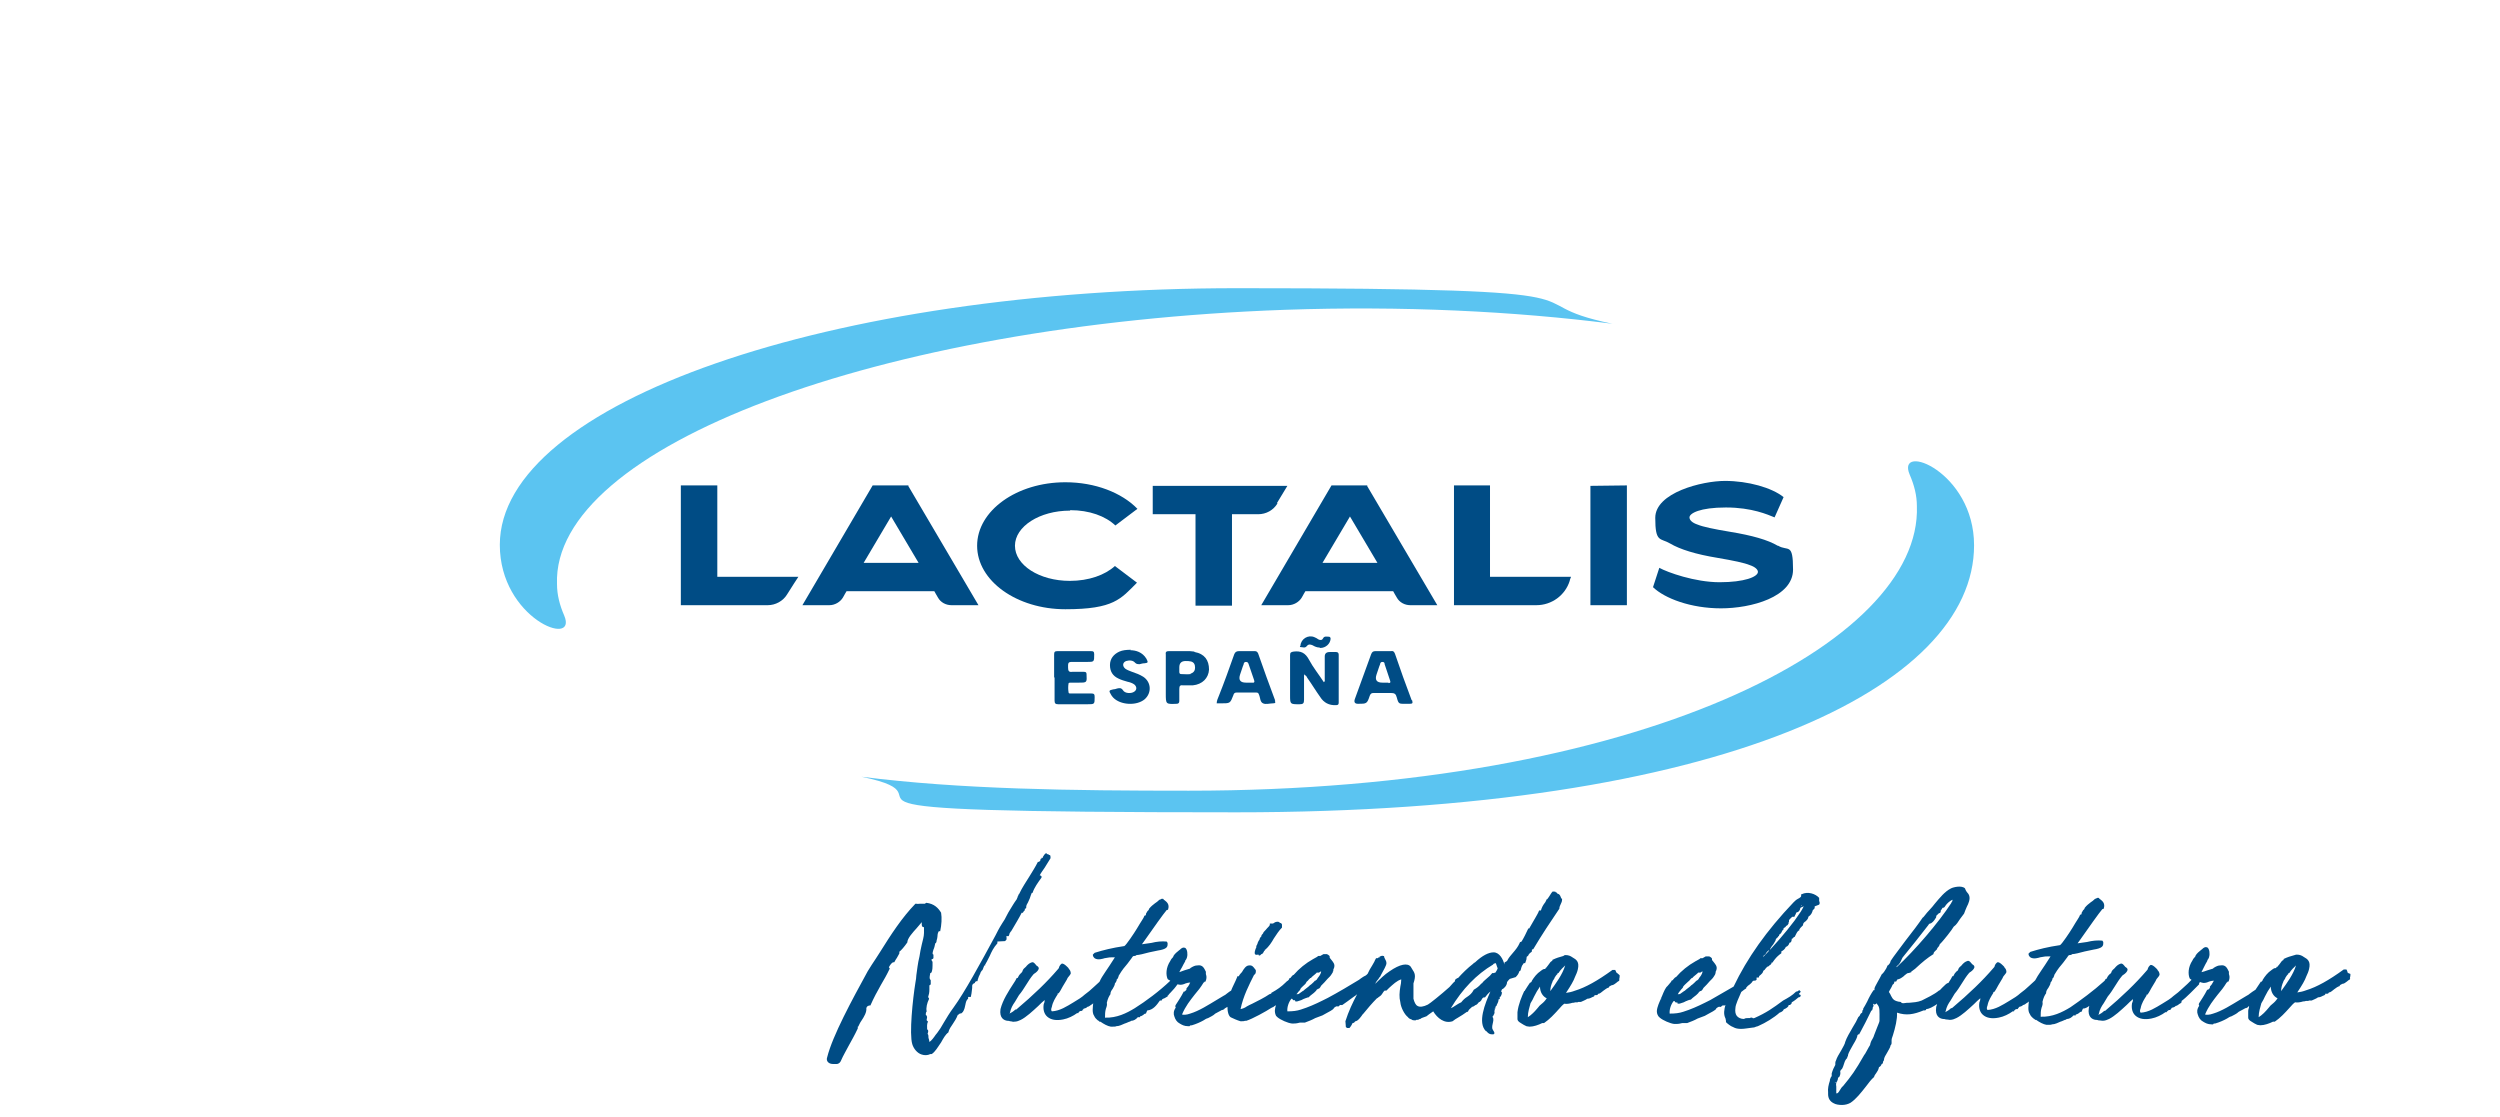 <svg xmlns="http://www.w3.org/2000/svg" id="Layer_1" viewBox="0 0 555.2 248"><defs><style>      .st0 {        fill: #5bc4f1;      }      .st1 {        fill: #004c85;      }    </style></defs><path class="st1" d="M159.3,107.8h-8.1v26.6h19.3c1.7,0,3.4-.9,4.3-2.4.6-1,2.5-3.9,2.5-3.9h-18v-20.3Z"></path><path class="st1" d="M201.8,107.8h-8l-15.6,26.6h6c1.2,0,2.4-.7,3-1.7.2-.4.8-1.4.8-1.4h19.5s.6,1.1.8,1.4c.6,1.1,1.8,1.7,3,1.7h6s-15.6-26.5-15.6-26.5h0ZM203.9,125h-12.1l6.1-10.3,6.1,10.3Z"></path><path class="st1" d="M237.7,113.3c4.2,0,7.8,1.3,10,3.4l4.9-3.7c-3.5-3.6-9.4-5.9-16-5.9-10.8,0-19.6,6.3-19.6,14.1s8.8,14.1,19.6,14.1,12.3-2.3,15.9-5.9l-4.9-3.7c-2.2,2-5.8,3.3-10,3.3-6.8,0-12.2-3.5-12.2-7.8s5.5-7.8,12.2-7.8"></path><path class="st1" d="M283.6,111.7c.6-1,2.3-3.8,2.3-3.8h-29.9v6.3h9.5v20.3h8.1v-20.3h5.8c1.8,0,3.4-.9,4.3-2.4"></path><path class="st1" d="M303.7,107.8h-8l-15.6,26.6h6c1.2,0,2.4-.7,3-1.7.2-.4.8-1.4.8-1.4h19.5s.6,1.1.8,1.4c.6,1.1,1.8,1.7,3,1.7h6s-15.6-26.5-15.6-26.5h0ZM305.8,125h-12.1l6.1-10.3,6.1,10.3Z"></path><path class="st1" d="M331,107.8h-8.1v26.6h18.3c3.4,0,6.4-2.2,7.4-5.4,0-.2.3-.9.3-.9h-18v-20.3Z"></path><polygon class="st1" points="353.2 134.4 361.3 134.4 361.3 107.8 353.2 107.9 353.2 134.4"></polygon><path class="st1" d="M394.8,121.2c-2.2-1.3-5.7-2.3-10.6-3.1-3.6-.6-6-1.1-7.2-1.6-1.2-.4-1.8-1-1.8-1.6,0-.9,2.3-2.2,8.1-2.2s9.3,1.6,10.8,2.2l2-4.5c-2.6-2.1-7.9-3.6-13-3.6s-15.5,2.6-15.5,8.2,1.1,4.4,3.3,5.7c2.2,1.3,5.7,2.4,10.6,3.2,3.5.6,5.9,1.1,7.1,1.6,1.2.4,1.8,1,1.8,1.5,0,1.1-3,2.3-8.5,2.3s-11.6-2.2-13.4-3.2l-1.4,4.3c2.6,2.5,8.4,4.7,15.1,4.7s16-2.5,16-8.6-1.1-4-3.3-5.3"></path><path class="st0" d="M191.3,172.5c22,2.8,46.7,3.1,72.7,3.1,100.4,0,162.8-32.9,161.7-63.2,0-2.4-.6-4.7-1.6-7-3.1-7.3,14.3-.7,14.3,15.7,0,31.5-55.9,59.3-163.8,59.3s-58.9-2.9-83.3-7.9"></path><path class="st0" d="M358.1,71.9c-22-2.8-46.7-4-72.7-3.1-90.4,3.2-162.8,30.5-161.7,60.9,0,2.4.6,4.7,1.6,7,3.1,7.3-14.3.7-14.3-15.7,0-31.5,73.3-57,163.8-57s58.9,2.9,83.3,7.9"></path><g><path class="st1" d="M223.2,209s0,0,0,0c0,0,.2-.2.3-.3h0c.1-.4,0-.6,0-.8h0c0,0,0,0,0-.1,0,0,0,.1.1.1h.4c.1-.3.2-.4.2-.6,0,0,.1-.2.2-.3,0,0,0,0,0-.1,0,0,0,0-.2,0,0,0,0,0,0,0,0,0,0,0,0,0h.3c0,0,.3-.5.3-.5.7-1.2,1.5-2.5,2.1-3.7,0,0,0,0,0,0,.2.1.3,0,.5-.4h.1c0,0,.1-.3.1-.3,0,0,0-.1,0-.2,0,0,0,0,0,0h0c0,0,0,0,0,0,.2,0,.3-.1.3-.2v-.2c0-.3.2-.7.4-1,.1-.3.3-.6.4-.9,0-.1.1-.2.1-.3h0c.1-.3.2-.6.3-.8,0,0,0,0,0-.1,0,0,0,0,0,0h.2c.4-1.2,1.2-2.3,2-3.4v-.3c-.2-.2-.3-.2-.4-.2.3-.6.7-1.1,1.1-1.7.4-.7.9-1.4,1.3-2.1v-.2c0-.1,0-.3-.1-.5h-.2c0,0-.2-.3-.5-.2h0c0,0,0-.2-.1-.2-.2,0-.3,0-.8.8v.2s0,0,0,0c0,0-.2,0-.3,0v.2c-.1,0-.2,0-.2.1,0,0-.1.2-.1.4-.1,0-.2.2-.3.2,0,0,0,0,0,0,0,0,0,0,0,0h-.2c-.6,1.2-1.2,2.1-1.8,3.1-.8,1.3-1.7,2.6-2.4,4.1,0,0-.2.1-.2.3,0,0,0,0,0,0,0,0,0,0,.1,0l-.2.2c0,.2,0,.2-.1.3,0,0,0,.1-.1.3-.6.8-1.1,1.7-1.6,2.5l-.3.5c-.7,1.4-1,1.9-1.3,2.3-.3.5-.6.9-1.5,2.7-3.4,6.3-6.9,12.7-9.3,16-.9,1.2-1.6,2.4-2.2,3.4-.5.9-1,1.7-1.4,2.2-.1.1-.2.3-.4.5-.4.6-1,1.4-1.4,1.6,0-.2-.1-.7-.2-.9,0-.4,0-.7-.2-.9,0,0,0,0,0,0,.1-.3.3-.8-.1-1h0s0,0,0,0c0-.6-.1-1.2.2-1.7l-.3-.3s0,0,0,0c0,0,0,0,0,0,0,0,0-.2,0-.2,0-.2.2-.5,0-.8,0,0,0-.1-.2-.2h0c0-.4,0-.5.2-.8h0c-.2-.7.1-1.9.5-2.7,0-.1,0-.2,0-.3,0,0-.2-.1-.2-.1.2-.6.3-1.1.3-1.7,0-.3,0-.7,0-1,0,0,0,0,.1,0l.2-.2c0-.2,0-.3,0-.5,0-.1,0-.3,0-.4l-.2-.3s0,0,0,0c-.1-.2,0-.9.1-1.3h0c0,0,.2,0,.3-.2h0c.2-.6.2-1.1.2-1.5,0-.3,0-.5,0-.8l-.2-.3s0,0,0,0c0,0,0,0,0,0,0,0,0-.2,0-.3,0,0,.1,0,.2,0l.2-.2c0,0,0-.2,0-.3,0-.1,0-.2,0-.3v-.2c-.3-.1-.2-.4,0-1.1.2-.4.3-.9.4-1.4,0,0,0,0,0,0,.1,0,.3-.2.3-.6.1-.4.2-.7.2-1,0-.4.1-.8.3-1.1h.3c.3-1.4.4-2.9.2-4.1h0c-.6-1-1.5-2-3.3-2.2l-.3.2s0,0,0,0c-.3,0-.7,0-1,0-.3,0-.7.1-.9,0h-.2c-3,3.1-5.4,6.8-7.9,10.8-.3.5-.6.9-.9,1.4-.6.9-1.2,1.8-1.8,2.8h0c-3.5,6.4-7.8,14.3-9,19.1-.2.5,0,.9.2,1.1.3.3.7.4,1.2.4s.5,0,.7,0c.3,0,.7-.2.9-.6.6-1.4,1.3-2.5,1.8-3.5.6-1.1,1.3-2.3,2-3.8h0c0-.2,0-.3,0-.4h.1c.2-.4.4-.9.7-1.3.6-.9,1.2-1.9,1.1-2.8.1-.4.3-.5.7-.6h.2c.7-1.6,1.5-3.1,2.3-4.5.7-1.2,1.4-2.4,2-3.7l-.2-.3c.3-.5.6-1,1-1.1h.2c.2-.4.4-.7.6-1,.2-.3.3-.6.5-.9,0,0,.1-.2,0-.4,0,0,0,0,0,0,.5-.4,1.1-1.1,1.8-2.1h0c0-.9,1.2-2.2,2.1-3.2.4-.5.8-.9,1.1-1.3,0,.1,0,.2,0,.3,0,.3,0,.7.3.8,0,0,.2,0,.2,0,0,.4,0,.9,0,1.3,0,.8-.3,1.7-.5,2.6-.2.9-.4,1.8-.5,2.6-.4,1.6-.5,2.9-.7,4.2,0,.5-.1,1-.2,1.6-.6,3.7-1.4,11.4-.7,13.7.3,1,1.1,2,2.1,2.3.6.2,1.3.2,1.9-.1,0,0,.1,0,.2,0h.1c.8-.5,1.4-1.6,2.1-2.6.5-.9,1-1.8,1.6-2.2h0c.2-.8.6-1.3,1-1.9.4-.6.8-1.2,1.1-2,.1,0,.2-.1.3-.2.2-.1.2-.2.4-.1l.3-.2s0,0,0-.1h0s0,0,.1,0h0c.4-.6.5-1.2.6-1.7.1-.5.2-1,.6-1.3h0s0,0,0,0v-.2h0s0-.1,0-.1c0,0,0,0,0,.1h0v-.2c0,0,.1,0,.2,0,0,0,.1,0,.2,0h.2c.1-.4.2-1,.3-2,0,0,0-.2,0-.3,0,0,0-.1,0-.2,0-.1.1-.3.2-.4,0,0,0,0,0,0l.4-.2c0-.2.1-.3.4-.4,0,0,.2,0,.2,0v-.2c.2-.7.3-.9.6-1.5,0-.2.2-.4.3-.6.2-.1.3-.4.4-.7.1-.3.2-.6.4-.5h0s0,0,0,0v-.3s.1,0,.1,0c0,0,0,.1,0,.1,0,0,0,0,0-.1,0,0,0,0,0-.1.4-.6.6-1.2.9-1.7.4-.9.8-1.8,1.7-2.8v-.4ZM223,208.2h0s0,0,0,0h0Z"></path><path class="st1" d="M278.9,212c.1.1.3,0,.5,0,0,0,0,0,.1,0h0c0,.2.1.2.2.2s0,0,0,0c.2,0,.3-.2.4-.3.3,0,.5-.4.6-.6,0,0,0,0,0-.1h0s.2-.1.2-.1c0,0,0-.1,0-.2,0,0,0,0-.1,0,0,0,0,0,0,0h0s.2,0,.2,0c.8-.7,1.4-1.6,1.9-2.5.6-.9,1.1-1.7,1.8-2.4h0c0-.4,0-.5,0-.6q0,0,0-.1l-.2-.3c-.1,0-.2,0-.3-.1,0,0-.2-.2-.4-.2-.4,0-.7.1-.9.3,0,0-.1,0-.2.1,0,0-.1,0-.2,0-.1,0-.2,0-.3,0,0,0-.1,0-.2,0v.3c0,.2-.6.7-.9,1.1-.3.3-.6.6-.6.8,0,0,0,0-.1.1-.1.1-.3.3-.3.6,0,0,0,0,0,0-.2.1-.4.5-.4.7-.2.2-.3.5-.4.7,0,.2-.2.5-.3.7h0c0,.2,0,.2,0,.3,0,0-.1.2-.2.4h0c0,0,0,.1,0,.1-.1.2-.3.9,0,1.1M281.1,210.9s0,0,0,0h0s0,0,0,0c0,0,0,0,0,0,0,0,0,0,0,0M283,205.1h0c0,0,0,0,0,0,0,0,0,0,0,0,0,0,0,0,0,0"></path><path class="st1" d="M336.6,217c.4-.4.7-.8.8-1.3h0c.2,0,.3-.2.3-.3h0q0,0,0,0c0,0,.1-.1.1-.3h0c0-.1.1-.3.2-.6h0c0,0,.1-.2.2-.3,0,0,.1-.2.2-.3h.3c.1-.2.2-.6.3-.9,0-.2,0-.4.1-.6,0,0,0,0,.1,0l.2-.2c0-.2.5-.7.6-.7l.2-.2c0-.2,0-.3,0-.4,0,0,.1,0,.2-.1h.1c1.9-3.2,3.9-6.2,5.8-9h0c0-.5.2-.7.3-1,.1-.3.3-.5.3-1v-.2c-.2,0-.2-.2-.3-.4-.1-.3-.3-.7-.7-.7,0-.1-.2-.2-.2-.3h-.2s0,0,0-.1c-.1-.1-.3-.1-.5-.1h-.2c-.3.3-.5.7-.7,1-.2.3-.4.6-.5.7h-.1c-.2.4-.3.7-.5.9-.3.4-.6.9-.8,1.6,0,0,0,0,0,0,0,0-.1,0-.2,0h-.2c-.2.6-.5,1-.7,1.4-.5.9-1,1.7-1.5,2.6h-.2c-.5,1.1-1,2.1-1.5,2.9,0,0-.1.1-.2.1,0,0-.2,0-.2.2,0,0,0,0,0,0-.4.9-.9,1.5-1.5,2.2-.4.5-.9,1-1.2,1.6h0c-.1.3-.3.3-.4.4-.1,0-.2.1-.3.2v.2c0,0,0,.1,0,.2,0,0,0,0,0,0h0c-.3-1.2-1.1-2.7-2.4-2.7-1.1,0-2.5.7-4.1,2.2h0c0,.1-.2.1-.2.1,0,0,0,0,0,0,0,0-.1,0-.2.2h0c-1.3,1-2.4,2.1-3.4,3.2-.2,0-.3.1-.4.2,0,0,0,0-.1,0h0c-.1.2-.2.3-.2.5,0,0,0,.1,0,.1h-.1c0,0-.6.6-1.1,1.2-1.9,1.7-4.4,3.7-4.8,3.9-1,.5-1.8.6-2.3.3-.4-.2-.7-.8-.9-1.6,0-.1,0-.2,0-.3,0-.2,0-.3,0-.7h0c0-.4,0-.8,0-1.1,0-.5,0-.9,0-1.3.6-1.8.3-2.3-.3-3.2-.1-.2-.2-.3-.3-.5h0c-.7-.9-2.4-.6-4.7,1-1.1.7-2.2,1.8-3.2,2.8.2-.5.5-.8.8-1.2,0-.1.2-.3.3-.4,0,0,.1-.2.2-.4.6-1.1,1.2-2.1,1.2-2.6h0c0-.4-.2-.7-.3-.9,0-.1-.2-.3-.2-.5,0-.1,0-.2-.2-.2-.2-.1-.5,0-.7.1,0,0-.1,0-.1,0v.2s0,0,0,0h0s-.2,0-.2,0c0,0-.2.2-.3.2,0,0,0,0,0,0h-.3c-.2.3-.3.6-.4.8-.3.6-.6,1-1,1.7l-.5,1c0,0-.2.1-.2.2,0,0-.2.1-.3.2-.3.1-.7.4-1,.6-.1.1-.3.2-.4.3-1.6,1-5,3-6.9,4-.4.2-.8.4-1.2.6-1.6.8-3.2,1.5-4.8,2-.9.3-1.8.4-3,.4-.1-.9.3-2.1.9-2.8,0,0,0,0,.1,0,0,0,.1,0,.2.2,0,0,0,0,.1.1h0c.2.1.3,0,.4,0,0,0,0,0,0,0,0,0,0,0,0,0,0,0,0,.2.1.3.1,0,.2,0,.3,0,.2,0,.6-.2,1-.3l.6-.3c0,0,.2,0,.2-.1,0,0,0,0,.1,0,0,0,.1,0,.2-.1,0,0,0,0,.1,0,0,0,.1,0,.2-.1,0,0,0,0,0,0h.2c.2-.2.5-.5.8-.7.3-.2.5-.4.7-.6.1-.1.2-.2.2-.2,0,0,0,0,.1-.2,0,0,.2-.1.3-.2h0s0,0,0,0c.2,0,.4-.1.7-.7.4-.4,1.1-1.1,1.4-1.5,0,0,.1-.1.2-.2,0,0,.2-.2.3-.3.3-.3.5-.7.7-1v-.2c.1,0,.1,0,.1,0,0,0,0-.1,0-.2,0,0,0,0,0-.1,0-.2.2-.4.2-.6.2-.7-.3-1.2-.6-1.6l-.4-.5c0,0,0-.1,0-.2,0-.2-.1-.3-.4-.5,0,0-.1,0-.2-.1h-.2s-.1,0-.2,0c-.1,0-.3,0-.4,0l-.7.4s0,0,0,0c0,0-.2,0-.4,0-.2,0-.2.2-.3.2,0,0,0,0,0,0l-.9.5c-1.6.9-3.1,2.1-4.3,3.5-.2,0-.3.2-.5.4,0,0-.2.2-.2.3,0,0,0,0,.1,0,0,0,0,0,0,0,0,0,0,0,0,0h-.3c-.1.3-.2.4-.4.6-.1,0-.3.2-.5.4-.9.9-1.9,1.6-3,2.2h-.1c0,.2-.1.3-.5.4h0c-1,.7-2.6,1.5-3.8,2.1-.4.2-.9.4-1.2.6-.4.3-.9.5-1.4.6.6-2.9,1.9-5.4,3-7.6h0c.4-.2.4-.6.4-.9h0c0-.2-.1-.3-.2-.4-.3-.4-.6-.9-1.3-.8-.7,0-1.2.8-1.6,1.5,0,0-.1.1-.2.2-.2.2-.4.5-.5.7h-.3c-.1.4-.3.7-.4,1-.3.7-.7,1.4-1,2.2-.4.2-.7.5-1,.7-.2.2-.4.3-.6.4-.5.3-1,.6-1.5.9-2,1.2-4,2.5-6,3.1-.8.3-1.5.3-1.8.2.8-1.9,1.8-3.1,2.8-4.4.7-.8,1.4-1.7,2-2.7.1,0,.2-.1.2-.2,0,0,0,0,0,0h.2c.4-.9.2-1.3.1-1.7,0-.1,0-.2,0-.3v-.2c-.4-.8-.7-1.6-1.9-1.4-.5,0-.9.2-1.4.5h0c0,0-.2.1-.2.2,0,0,0,0,0,0h0c-.4.1-.9.3-1.3.4-.4.1-.7.3-1.1.4h0c0,0,0,0,0,0,.2-.4.4-.8.6-1.1.2-.4.4-.8.7-1.3h0c0-.2.1-.3.2-.4,0-.1.2-.3.2-.5.2-.6.1-1.8-.4-2.1-.1,0-.4-.2-.8.1-.2.1-.3.3-.5.4-.5.4-1,.8-1.3,1.3,0,.2-.2.4-.4.6-.1.1-.2.3-.3.5-1,1.5-1,3.1-.6,4,0,.1.3.2.6.4,0,0,0,0,0,0-2.4,2.3-5.5,4.6-7.9,6.1-1.8,1.1-4,2.2-6.6,2.1,0-.7,0-1.3.2-2h0s0,0,0,0c.2-.5.3-.9.2-1.3.2-.9.5-1.5.8-1.9h0c0-.5.2-.8.5-1.2.2-.4.5-.8.5-1.2.2-.2.3-.4.4-.7,0,0,0-.2,0-.2.2,0,.3-.4.4-.6,0,0,0-.2.1-.3.7-1.2,1.3-1.9,1.9-2.6.3-.4.6-.8.9-1.2.3-.5.4-.5.6-.5.1,0,.3,0,.5-.2.5,0,1.7-.3,2.8-.6.8-.2,1.6-.3,1.9-.4h0c2-.3,2.2-.8,2.2-1.4,0,0,0-.2,0-.3l-.2-.3c-1.1-.1-2.2,0-3.4.3-.7.1-1.4.2-2.1.3.2-.3.6-.8,1-1.4,1.4-2,3.8-5.4,4.5-6.2,0,0,0,0,0,0,0,0,.2,0,.3-.1h0c.4-1.2-.3-1.7-.8-2.1-.1,0-.2-.2-.3-.3h-.2c-.1,0-.2,0-.3.1,0,0-.2.1-.2.1h-.1c-.4.4-.7.6-1,.8-.5.4-.8.6-1.3,1.2h0c-.1.3-.1.3-.2.4,0,0-.2.1-.3.4,0,0-.2.2-.2.4,0,0,0,.2-.1.3-.2,0-.3.1-.3.2,0,0,0,0,0,0h0c0,.2-.9,1.5-1,1.7h0c-.1.2-.3.5-.6,1-.6,1-2.4,3.7-2.8,3.9-2.7.4-4.7.9-6.6,1.5l-.2.2s0,0,0,0c0,0,0,0,0,0l-.2.2c0,.4.2.6.4.8.7.5,1.9.1,2.2,0,1-.2,1.3-.2,1.7-.2.2,0,.4,0,.6,0-.9,1.4-1.6,2.5-2.1,3.2-.6.9-1,1.5-1.3,2.2,0,0-.1.1-.2.2-.8.7-1.6,1.5-2.1,1.9-.9.7-1.3,1-1.5,1.2-.4.3-.5.4-2,1.3h0c-1.5.9-3,1.9-4.8,2-.2-.2-.2-.5,0-1,.2-1.1.8-2,1.3-2.8v-.2c.1,0,.2,0,.2,0,.4-.5.6-1,.9-1.5.3-.5.6-1,.9-1.5h0c.1-.3.3-.6.5-.8.2-.2.3-.4.4-.6h0c0-.5-.2-.8-.4-1,0,0-.1-.1-.1-.2-.2-.2-1-1.1-1.5-1h0c-.3.2-.5.5-.6.8,0,.2-.2.4-.3.5-2.4,2.8-5.3,5.6-9.2,8.9h-.2c-.4.4-.9.7-1.3.9,0,0,0,0,.1-.2h0c.2-1,.6-1.7,1.1-2.4.3-.5.6-1,.9-1.5.6-.7,1.1-1.5,1.6-2.3.5-.8,1-1.6,1.6-2.3.1-.1.2-.2.4-.3.4-.3.7-.6.8-1,0-.4-.3-.5-.4-.6,0,0,0,0,0,0-.1,0-.2-.2-.3-.3-.2-.2-.3-.4-.6-.5h-.2c-.6.2-.8.4-1.2.8h0c0,.1-.6.6-.6.6-.2.2-.2.3-.3.5,0,.2-.2.3-.3.5,0,0,0,0,0,0,0,0-.2.1-.2.2-.3.2-.4.6-.6.9,0,0,0,0,0,0,0,0-.1,0-.2,0h0c-.2.4-.4.8-.7,1.2-1.1,1.7-2.4,3.7-2.9,5.7-.3,2,.8,2.5,1.5,2.6.1,0,.4,0,.6.1.4,0,.7.2.9.1,0,0,0,0,.1,0,.5,0,1-.2,1.4-.4h0c1.2-.6,2.6-1.9,3.9-3.1.5-.5.9-.9,1.4-1.3,0,0,0,.1,0,.2,0,.2-.1.5-.2.7h0c-.2,1.2.1,2.2.8,2.8.8.7,2,.9,3.5.6,1.1-.2,2.3-.8,3.1-1.4,0,0,0,0,.1,0h.2c0,0,0-.1,0-.1.2-.3.4-.4.7-.4h.1c.1-.2.2-.3.3-.4,0,0,0,0,.1-.1h0c0,0,.6-.1.8-.4.3,0,.6-.3.9-.5.1,0,.3-.2.4-.3v-.4s0,0,0,.2c0,0,0,0,0,0,0,0,0,0,0-.1,0,0,0,0,0,0,0,0,0,.1,0,.2-.1,1-.3,2.2.2,2.9.2.5.5.7.8,1,.1,0,.3.2.4.3h.2c.7.5,1.6,1,2.3,1.1,0,0,.2,0,.3,0,.4,0,.8,0,.9-.1.7,0,1.4-.4,1.9-.6.4-.1.7-.3,1-.4.2,0,.3-.1.4-.2,0,0,.1,0,.1,0,.4,0,1-.3,1.4-.8,0,0,.2,0,.3,0h.2c0-.2,0-.2,0-.2.3,0,.5-.2.7-.3.1-.1.3-.3.5-.3h.1c.1-.3.2-.5.3-.7,1.3-.1,2.1-1.2,2.8-2.2,0,0,.1,0,.2,0h.2c0-.3.3-.4.6-.5.3-.2.6-.3.8-.5h-.1c0-.1,0-.1,0-.1h.1,0c.1-.2.4-.5.6-.7.5-.5,1.1-1.2,1.5-1.8.2,0,.4.1.6.1.4,0,.8-.1,1.2-.3.3-.1.7-.2,1-.2h.1c0,0,0-.1,0-.1,0,.1-.2.2-.2.4-.2.4-.4.7-.7,1v.2c0,0,0,.2-.2.3-.1.1-.2.2-.2.2h-.2c-.6,1.2-1.3,2.2-1.8,3-.1.2-.1.4,0,.5,0,0,0,0,0,.1-.5.7-.5,1.4-.3,1.9.2.7.6,1.3,1.2,1.6.5.3,1,.6,1.9.6s.2,0,.2,0h.1c.1-.2.2-.2.5-.2h0c1-.3,1.9-.7,2.6-1.1h0c.3-.2.6-.4,1-.5.5-.3,1.1-.5,1.6-1l1.3-.7h0c.1-.1.2-.1.2-.1.1,0,.2,0,.5-.2h0s0,0,0,0c.1-.2.2-.2.2-.2h0c.2-.1.3-.2.5-.3,0,.9.2,2.2.9,2.4.4.2,1.3.6,2,.8,0,0,.2,0,.3,0,.2,0,.5,0,.7-.1.1,0,.2,0,.3,0h0c1.3-.4,4.4-2.1,5.6-2.9,0,0,.1,0,.2-.1.2,0,.3-.2.5-.3.1,0,.2-.1.3-.2-.3.8-.4,1.6,0,2.4h0c.2.2.2.2.3.3h0c.7.6,2.3,1.3,3.2,1.4.2,0,.4,0,.5,0,.5,0,.9-.1,1.3-.2.1,0,.2,0,.3,0h.8c0,0,0,0,0,0,.8-.3,1.6-.6,2.3-1,.5-.2,1.1-.4,1.6-.6h0c.3-.2.6-.3.9-.5.6-.3,1.3-.7,1.6-1h0c0,0,0-.1,0-.1.2-.2.6-.5.8-.4h.3q.3-.4.6-.3h.2c.5-.3,1.5-1.1,2.5-1.8.3-.2.6-.4.8-.6-1,1.9-1.9,3.8-2.6,6h0c0,.4.1.8.1,1.3l.3.2s.2,0,.3,0h.2c.2-.2.3-.4.5-.7,0-.1.1-.2.2-.4,0,0,0,0,0,0,.2,0,.4-.1.5-.3,0,0,0,0,.1-.1h.1c.6-.2.9-.7,1.3-1.2.1-.2.2-.3.4-.5.8-1,2-2.4,3-3.4.1,0,.2-.1.3-.2.3-.2.6-.4.8-.7,0-.1.2-.2.2-.3.1-.2.2-.3.4-.5,0,0,0,0,.2,0h.2c.2-.2.4-.4.6-.6.9-.8,1.7-1.6,2.7-1.9,0,.6-.1,1.2-.2,1.6-.2,1.3-.3,2.3,0,3.5.1,1.1.9,2.7,1.7,3.3.1.2.4.4.8.5,0,.1.3.2.7.2.2,0,.3,0,.3-.1.3,0,.5,0,.8-.2.2,0,.3-.1.4-.2.4-.1.7-.3,1.1-.4h0c.2-.2.8-.6,1.5-1.1h0c.9,1.5,2.5,2.8,4.3,2.2h0c.4-.3.8-.6,1.2-.8.7-.4,1.3-.8,2-1.3,0,0,0,0,0,0h.2c.2-.5.4-.6.6-.8.1,0,.2-.2.3-.3.3,0,.5-.2.8-.4,0,0,0,0,0,0,.2,0,.5-.3.7-.6.3-.1.6-.4.7-.7.1-.2.2-.3.4-.4,0,0,.2,0,.3,0h0c.3-.4.7-.9,1.2-1.3-1.2,2.7-2.9,6.9-1,8.8h.1c.2.2.5.7,1.2.7s.2,0,.4,0l.2-.2c0-.3-.2-.5-.3-.7-.1-.2-.2-.3-.2-.6,0-.2,0-.5.1-.8.1-.5.3-1.1,0-1.5,0,0,0-.1,0-.2,0,0,0,0,0,0l.2-.2s0-.2.1-.2c0-.1.2-.4.1-.6h0c0-.1,0-.2,0-.2,0-.1.2-.4,0-.5h0s0,0,0,0h.2c0-.2,0-.4.1-.5,0,0,0,0,0,0l.2-.2c0,0,0-.2.1-.3.1-.2.3-.6.3-.9h0c0,0,0-.2.1-.2h.1c.2-.2.1-.4,0-.5h.1c.2,0,.3-.3.4-.6,0,0,0-.2.1-.3l-.2-.3s0,0,0,0c0,0,0,0,0,.1,0,0,0,0,0,0,0,0,0-.1,0-.2.1-.1.1-.3.2-.4.5-.2,1.1-.9,1.1-1.6h0c.2-.3.4-.5.6-.7M332.6,215c0,.2-.3.7-.5,1-.1,0-.2,0-.3.1,0,0-.1,0-.2,0h-.2c-.3.4-.7.8-1.1,1.1-.4.4-.9.7-1.2,1.2h-.1c-.5.6-1,1-1.7,1.4h0c-.4.8-.9,1.2-1.5,1.6-.5.3-.9.7-1.3,1.2-.5.2-.9.5-1.4.8-.3.2-.6.4-.9.5,2.6-4.3,5.7-7.5,9.4-9.7h0c0-.2.5-.3.6-.3h0l.3.9ZM290.2,218c.1-.1.3-.2.4-.4,0,0,.1-.1.2-.2,0,0,.1-.1.2-.2,0,0,0,0,.1,0,0,0,.1,0,.1-.1,0,0,.1-.1.2-.2.2-.2.4-.3.6-.5.2-.2.4-.3.4-.4,0,0,0,0,.1,0,0,0,0,0,.1,0,0,0,0,0,0,0,0,0,.1,0,.2,0,0,0,.1,0,.1,0,0,0,.2-.1.3-.2,0,0,.1,0,.2-.1,0,.3-.2.8-.6,1.3s-.2.2-.2.3c-.1.2-.2.3-.5.5h-.1c-.2.3-.5.5-.8.8-.2.1-.4.3-.6.5-.3.2-.6.5-.9.7-.2.2-.3.3-.4.3-.2.1-.2.2-.7.5-.2.2-.4.2-.7.2.1-.1.3-.3.4-.5.3-.3.5-.5.5-.7.3-.4.7-.7,1.1-1.1M337.9,209.5s0,0,0,0h0c0,0,0,0,0,0M335,213.3s0,0,0,0c0,0,0,0,0,0h-.2s0,0,0,0M327.8,214s0,0,0,0h0s0,0,0,0M323,218.4s0,0,0,0h-.1s0,0,0,0M287.4,217s0,0,0,0c0,0,0,0,0,0h0ZM245.4,223.7s0,0,0,0c0,0,0,0,0,0h0ZM240.5,224.4h0c0-.1.1-.2.1-.2,0,0,0,.2-.2.2M301.4,226.7c0,0,0,0,0,0h.2c0,0,0,0-.1,0M326.5,224.3s0,0,0,0c0,0,0,0,0,0h0ZM331.1,228.8s-.1,0-.1,0h0s.1-.1.1-.1c0,0,0,0,0,0,0,0,0,0,0,0"></path><path class="st1" d="M358.9,215.9s0,0,0,0c0,0,0,0,0,0,0,0,0,0,0-.1h0s-.2-.4-.2-.4c-.1,0-.2,0-.2,0,0,0-.1,0-.2,0h-.2c-3.3,2.4-6,3.9-8.3,4.6-.8.3-1.3.4-2,.5,0-.1.2-.3.3-.5.6-.9,1.4-2.2,1.7-3.1.2-.4.5-1.1.6-1.6.4-1.7-.3-2.2-1.2-2.7-.4-.3-.9-.5-1.5-.5h0c-.1,0-.3,0-.5.2-.8.2-1.7.5-2.3.8-.1,0-.2.1-.2.2,0,0,0,0,0,0,0,0,0,0,.1,0h0c0,0-.1.1-.1.1h0s0,0,0,0c-.3.1-.5.4-.7.7-.1.1-.2.3-.3.4,0,0,0,0,0,0,0,0,0,0,0,0h0c-.2.2-.2.3-.3.4,0,0,0,0,0,0,0,0,0,0,.1,0h-.2c0,.1,0,.1,0,.1l-.2.2c0,0-.1,0-.2,0h0c-.2,0-.7.4-.7.4-.9.6-1.5,1.4-2,2.2,0,0,0,0,0,.1h0c0,0-.2.2-.2.3,0,0,0,0,0,0h-.2c-.2.3-.4.6-.6.9-.2.4-.5.7-.6,1h-.1c-.5,1.1-1.3,2.9-1.5,4.7,0,.3,0,.7,0,1.1,0,.1,0,.2,0,.4,0,.6.8.9,1.4,1.3.2.1.4.2.6.3.2,0,.4.1.7.1.9,0,2-.4,2.8-.8,0,0,.1,0,.2,0h.2c1.2-.8,2.3-2,3.2-3,.5-.6,1-1.1,1.3-1.3.5.1,1.2,0,1.8-.2.2,0,.4,0,.6-.1,0,0,0,0,.1,0,0,0,.2,0,.4,0,.1,0,.2-.1.2-.1,0,0,0,0,0,0h.3s0,0,0,0c0,0,.2,0,.3,0h0c.4-.2,1-.4,1.4-.7.6,0,.9-.3,1.2-.4.2,0,.3-.2.4-.2v-.2c.2,0,.3,0,.4,0,.3,0,.4-.2.4-.3,0,0,0,0,0,0,0,0,0,0,.1,0,0,0,0,0,0,0,0,0,0,0,0,0h0c.3,0,.7-.4,1.1-.7.4-.3.8-.6,1.2-.7h0c0-.2.2-.3.4-.4,0,0,.1,0,.2-.1.4,0,.7-.3,1-.5.2-.2.5-.4.7-.5v-.2c.1,0,.1,0,0-.1,0,0,0,0,0-.1,0,0,.1-.2.1-.8l-.2-.2h0ZM344.8,217.9h0s.4-.6.4-.6h0s0-.1,0-.1c.2-.3.4-.7.7-.9v-.2c0,0,0,0,0,0,0,0,0,0,0,0h.2c.5-.8,1-1.2,1.5-1.7-.6,2-2,3.9-3.3,5.7,0,0,0-.2,0-.2,0-.5.2-1.3.5-1.9M343.5,221.7c-.4.6-.7.9-1.2,1.3-.2.2-.4.3-.6.6-.9,1.1-1.6,1.8-2.4,2.3,0-1.2.4-2.3.6-3.1.3-.5.6-1,.8-1.5.4-.8.8-1.5,1.3-2.2,0,1.2.6,2.2,1.5,2.6M358.6,215.4s0,0,0,0h0c0,0,0,0,0,0h0s0,0,0,0c0,0,0,0,0,0M344.4,213.5s0,0,0,0c0,0,0,0,0,0h0Z"></path><path class="st1" d="M404,200.9s0,0,0,0c.2-.3.1-.6,0-.8,0-.2,0-.3,0-.5v-.2c-.8-.9-2.5-1.5-3.9-.8h-.1c0,.2,0,.2,0,.3,0,.1,0,.2-.1.3-.2.2-.4.3-.6.4-.4.2-.7.5-1,.8-6,6.3-10.3,12.4-13.3,18.7-1.7,1-3.8,2.2-5.2,3-.4.2-.8.4-1.2.6-1.6.8-3.2,1.5-4.8,2-.9.3-1.8.4-3,.4-.1-.9.3-2.1.9-2.8,0,0,0,0,.1,0,0,0,.1,0,.2.2,0,0,0,0,.1.1h0c.2.1.3,0,.4,0,0,0,0,0,0,0h0c0,0,0,.2.1.3.1,0,.2,0,.3,0,.2,0,.6-.2,1-.3l.6-.3c0,0,.2,0,.2-.1,0,0,0,0,.1,0,0,0,.1,0,.2-.1,0,0,0,0,.1,0,0,0,.1,0,.2-.1,0,0,0,0,0,0h.2c.2-.2.5-.5.8-.7.3-.2.5-.4.7-.6.1-.1.2-.2.2-.2,0,0,0,0,.1-.2,0,0,.2-.1.3-.2h0s0,0,0,0c.2,0,.4-.1.7-.7.4-.4,1.1-1.1,1.4-1.5,0,0,.1-.1.2-.2,0,0,.2-.2.3-.3.3-.3.5-.7.7-1v-.2c.1,0,.1,0,.1,0,0,0,0-.1,0-.2,0,0,0,0,0-.1,0-.2.2-.4.2-.6.2-.7-.3-1.2-.6-1.6l-.4-.5c0,0,0-.1,0-.2,0-.2-.1-.3-.4-.5,0,0-.1,0-.2-.1h-.2s-.1,0-.2,0c-.1,0-.3,0-.4,0l-.7.4s0,0,0,0c0,0-.2,0-.4,0-.2,0-.2.2-.3.2,0,0,0,0,0,0l-.9.5c-1.6.9-3.1,2.1-4.3,3.5-.2,0-.3.2-.5.4,0,0-.2.2-.2.3,0,0,0,0,.1,0,0,0,0,0,.1,0,0,0,0,0,0,0h-.4c-.2.4-.3.5-.5.7-.1.2-.3.3-.5.6-.4.3-.8,1.2-1.2,2.2-.1.3-.3.6-.3.6,0,0,0,0,.2,0h0c0,.1-.2.1-.2.1-.2.5-.4.9-.5,1.2-.3.9-.6,1.7,0,2.6h0c.2.2.2.2.3.3h0c.7.6,2.3,1.3,3.2,1.4.2,0,.4,0,.5,0,.5,0,.9-.1,1.3-.2.1,0,.2,0,.3,0h.8c0,0,0,0,0,0,.8-.3,1.6-.6,2.3-1,.5-.2,1.1-.4,1.6-.6h0c.3-.2.6-.3.9-.5.6-.3,1.3-.7,1.6-1h0c0,0,0-.1,0-.1.2-.2.6-.5.8-.4h.3q.3-.4.6-.3h.2c0,0,.2-.1.2-.2-.3,1.1-.5,2.1,0,3.1h0c0,.2.1.3.1.5,0,.1,0,.2,0,.3.3.3,1,.9,1.6,1.1.5.3,1.1.4,1.8.4s1.7-.2,2.6-.3c.1,0,.3,0,.7-.2.2,0,.6-.2.6-.2h0c1.4-.6,3.4-1.8,4.6-2.9h0c.3-.1.8-.3.9-.7.2-.1.3-.2.4-.2.3-.2.4-.2.7-.6h0c0,0,0-.1,0-.1,0,0,0,0,0-.1,0,0,.1,0,.2,0h.1c.2-.1.3-.3.4-.4,0,0,0,0,0,0,0,0,0,0,0,0v-.2c.4-.2,1.2-.8,1.5-1.1.3,0,.5-.2.5-.4,0-.2-.2-.2-.4-.3,0,0,0,0,0,0h0c0-.1,0-.1,0-.1.1-.1.3-.2.4-.5l-.3-.3c-.1,0-.2.1-.3.2-.1,0-.2.1-.2.1h-.2c-.9.9-1.8,1.4-2.9,2-2.3,1.7-3.7,2.7-6.4,3.9-.2,0-.3,0-.3,0,0,0,0,0,0,0,0,0,0,0,.1,0,0,0,0,0,0,.1,0,0,0,0,0,0l-.3-.2c0,0-.1,0-.2,0,0,0-.2,0-.3.1,0,0-.2,0-.4,0-.3,0-.6,0-.9.2-.7,0-1.3-.3-1.6-.7-.3-.4-.4-1-.3-1.7,0-.8.8-2.4,1.3-3.6.5-.4.9-.7,1.1-.8v-.2c.1,0,.2-.2.3-.3,0,0,0,0,.1-.1.1,0,.2-.2.3-.2.2-.2.5-.4.6-.6h0s0,0,0,0c0,0,0,0,0,0,.1-.2.2-.3.4-.3.2,0,.4,0,.6-.2h0c0-.2,0-.3,0-.4,0,0,0,0,0-.1,0,0,.1,0,.3,0h.2c0-.4.3-.5.4-.6.2-.2.5-.4.6-.9.2-.1.4-.3.5-.5.2-.2.3-.4.6-.5h.1c.1-.2.2-.2.3-.3.1,0,.2-.2.3-.3v-.2s0,0,.1,0h.1c.7-1,1-1.3,1.6-1.8.1-.1.3-.2.4-.3v-.2c0-.1,0-.2,0-.2,0,0,0,0,0,0,.4-.2.8-.5,1-1,.4-.1.7-.5.8-.9,0,0,.1,0,.1-.1,0,0,0,0,0,0,0,0,0,0,0,0h.2c.1-.2.2-.4.2-.6,0,0,0-.1,0-.2,0,0,0,0,0,0,.2,0,.3-.2.5-.4,0,0,0,0,0,0,0,0,.2,0,.2-.1.1-.2.2-.4.3-.6.2-.4.4-.7.7-.8v-.2c.1-.2.4-.5.6-.7,0,0,.1-.1.2-.2h0c0-.5.3-.7.6-.9.3-.3.6-.6.6-1,.6-.4.8-.8,1-1.5.1,0,.2-.2.4-.4v-.3s0,0,0-.1M400.1,201h0s0,.2,0,.2c0,0,0,0-.1,0,0,0,0,0,0-.1M392.1,211.9c.1-.3.4-.6.6-.8,0,0,0,0,0,0h.3c.1-.4.3-.7.5-1,.3-.3.5-.7.8-1.2h0c0-.3.3-.6.4-.7,0,0,0,0,0,0,0,0,.1,0,.2-.1,0,0,0,0,0,0v-.2c0,0,.2,0,.2-.1,0,0,0-.2,0-.2.3-.2.5-.4.6-.7.1-.2.2-.4.4-.5v-.3c0,0,0,0,0,0,0,0,.1,0,.2-.1.1,0,.3-.2.4-.4.2,0,.4-.3.5-.5,0,0,0,0,0,0h0c0-.3,0-.3.1-.4v-.3c0-.1.2-.3.4-.5,0,0,.2-.2.3-.3,0,0,.2,0,.2,0,0,0,0,0,.1,0h.2c.1-.3.2-.4.3-.6,0-.1.1-.3.2-.4h0c.5,0,.7-.5.8-.8,0,0,0-.1,0-.2h0s0,0,.1,0c.1,0,.2-.2.4-.2.1,0,.2-.1.3-.2-.4.9-.9,1.6-1.4,2.3-.2.3-.5.7-.7,1-2.1,2.8-4.5,5.5-6.9,8h0c0-.1,0-.2,0-.2M397.4,204.2s0,0,0,0h0c0,0,0,0,0,0ZM395,207.2h0s0,0,0,0c0,0,0,0,0,0,0,0,0,0,0,0M372.9,220.3c.1-.1.3-.3.4-.5.3-.3.5-.5.5-.7.3-.4.7-.7,1.1-1.1.1-.1.3-.2.4-.4,0,0,.1-.1.2-.2,0,0,.1-.1.2-.2,0,0,0,0,.1,0,0,0,.1,0,.1-.1,0,0,.1-.1.2-.2.2-.2.4-.3.6-.5.2-.2.4-.3.4-.4,0,0,0,0,.1,0,0,0,0,0,.1,0,0,0,0,0,0,0,0,0,.1,0,.2,0,0,0,0,0,.1,0,0,0,.2-.1.3-.2,0,0,.1,0,.2-.1,0,.3-.2.8-.6,1.3,0,0-.2.2-.2.3-.1.2-.2.3-.5.5h-.1c-.2.3-.5.5-.8.8-.2.1-.4.3-.6.5-.3.2-.6.5-.9.7-.2.2-.3.3-.4.3-.2.1-.2.2-.7.5-.2.2-.4.2-.7.2M372.1,217h0s0,0,0,0c0,0,0,0,0,0M398.3,221.9h0s0,0,0,0h0ZM393.8,213.7h.2c0,0-.1,0-.2,0M398.2,208.6s0,0,0,0c0,0,0,0,0,0h0Z"></path><path class="st1" d="M521.5,216.1l-.2-.2h0c0,0,0,0,0-.1,0,0,0,0,0,0,0,0,0,0,0-.1h0s-.2-.4-.2-.4c-.1,0-.2,0-.2,0,0,0-.1,0-.2,0h-.2c-3.3,2.4-6,3.9-8.3,4.6-.8.3-1.3.4-2,.5,0-.1.2-.3.3-.5.6-.9,1.4-2.2,1.7-3.1.2-.4.5-1.1.6-1.6.4-1.7-.3-2.2-1.2-2.7-.4-.3-.9-.5-1.5-.5h0c-.1,0-.3,0-.5.1-.8.2-1.7.5-2.3.8-.1,0-.2.1-.2.2,0,0,0,0,0,0,0,0,0,0,.1,0h0c0,0-.1.1-.1.1h0s0,0,0,0c-.3.1-.5.4-.7.7-.1.1-.2.3-.3.4,0,0,0,0,0,0,0,0,0,0,0,0h0c-.2.2-.3.3-.3.4,0,0,0,0,0,0,0,0,0,0,0,0h-.2c0,.1,0,.1,0,.1l-.2.2c0,0-.1,0-.2,0h0c-.2,0-.7.4-.7.4-.9.6-1.5,1.4-2,2.2,0,0,0,0,0,.1h0c0,0-.2.2-.2.3,0,0,0,0,0,0h-.2c-.2.3-.4.6-.6.9-.2.3-.4.6-.6.9-.5.3-.9.6-1.3.9-.2.2-.4.3-.6.4-.5.3-1,.6-1.5.9-2,1.2-4,2.5-6,3.1-.8.3-1.5.3-1.8.2.8-1.9,1.8-3.1,2.8-4.4.7-.8,1.4-1.7,2-2.7.1,0,.2-.1.2-.2,0,0,0,0,0,0h.2c.4-.9.2-1.3.1-1.7,0-.1,0-.2,0-.3v-.2c-.4-.8-.7-1.6-1.9-1.4-.5,0-.9.2-1.4.5h0c0,0-.2.1-.2.2,0,0,0,0,0,0h0c-.4.1-.9.3-1.3.4-.5.2-.9.3-1.3.4.2-.4.4-.8.6-1.2.2-.4.4-.8.7-1.3h0c0-.2.1-.3.2-.4,0-.1.2-.3.2-.5.2-.6.1-1.8-.4-2.1-.1,0-.4-.2-.8.1-.2.1-.3.3-.5.4-.5.4-1,.8-1.3,1.3,0,.2-.2.4-.4.6-.1.1-.2.3-.3.5-1,1.5-1,3.1-.6,4,0,0,.2.2.4.3-.3.3-.6.6-.9.9-.8.7-1.6,1.5-2.1,1.9-.9.7-1.3,1-1.5,1.2-.4.3-.5.4-2,1.3h0c-1.5.9-3,1.9-4.8,2-.2-.2-.2-.5,0-1,.2-1.1.8-2,1.3-2.8v-.2c.1,0,.2,0,.2,0,.4-.5.6-1,.9-1.5.3-.5.6-1,.9-1.5h0c.1-.3.3-.6.5-.8.2-.2.3-.4.4-.6h0c0-.5-.2-.8-.4-1,0,0-.1-.1-.1-.2-.2-.2-1-1.1-1.5-1h0c-.3.2-.5.5-.6.8,0,.2-.2.4-.3.5-2.4,2.8-5.3,5.6-9.2,8.9h-.2c-.4.4-.9.7-1.3.9,0,0,0,0,.1-.2h0c.2-1,.6-1.7,1.1-2.4.3-.5.6-1,.9-1.5.6-.7,1.1-1.5,1.6-2.3.5-.8,1-1.6,1.6-2.3.1-.1.2-.2.4-.3.4-.3.7-.6.8-1,0-.4-.3-.5-.4-.6,0,0,0,0,0,0-.1,0-.2-.2-.3-.3-.2-.2-.3-.4-.6-.5h-.2c-.6.2-.8.4-1.2.8h0c0,.1-.6.6-.6.6-.2.2-.2.3-.3.5,0,.2-.2.3-.3.4,0,0,0,0,0,0,0,0-.2.1-.2.2-.3.2-.4.6-.6.9,0,0,0,0,0,0,0,0-.1,0-.2,0h0c0,.2-.2.4-.3.5-2.3,2.1-5.3,4.3-7.5,5.8-1.8,1.1-4,2.2-6.6,2.1,0-.7,0-1.3.2-2h0s0,0,0,0c.2-.5.3-.9.2-1.3.2-.9.5-1.5.8-1.9h0c0-.5.2-.8.5-1.2.2-.4.5-.8.5-1.2.2-.2.3-.4.4-.7,0,0,0-.2,0-.2.2,0,.3-.4.4-.6,0,0,0-.2.1-.3.7-1.2,1.3-1.9,1.9-2.6.3-.4.6-.8.9-1.2.3-.5.4-.5.6-.5.1,0,.3,0,.5-.2.5,0,1.7-.3,2.8-.6.8-.2,1.6-.3,1.9-.4h0c2-.3,2.2-.8,2.2-1.4,0,0,0-.2,0-.3l-.2-.3c-1.1-.1-2.2,0-3.4.3-.7.1-1.4.2-2.1.3.2-.3.6-.8,1-1.4,1.4-2,3.8-5.4,4.5-6.2,0,0,0,0,0,0,0,0,.2,0,.3-.1h0c.4-1.2-.3-1.7-.8-2.1-.1,0-.2-.2-.3-.3h-.2c-.1,0-.2,0-.3.1,0,0-.2.1-.2.1h-.1c-.4.4-.7.6-1,.8-.5.4-.8.6-1.3,1.2h0c-.1.3-.1.3-.2.4,0,0-.2.1-.3.4,0,0-.2.2-.2.4,0,0,0,.2-.1.3-.2,0-.3.1-.3.2,0,0,0,0,0,0h0c0,.2-.9,1.5-1,1.7h0c-.1.2-.3.5-.6,1-.6,1-2.4,3.7-2.8,3.9-2.7.4-4.7.9-6.6,1.5l-.2.2s0,0,0,0c0,0,0,0,0,0l-.2.2c0,.4.2.6.4.8.7.5,1.9.1,2.2,0,1-.2,1.3-.2,1.7-.2.2,0,.4,0,.6,0-.9,1.4-1.6,2.5-2.1,3.2-.6.9-1,1.5-1.3,2.1,0,0-.1.1-.2.2-.8.7-1.6,1.5-2.1,1.9-.9.7-1.3,1-1.5,1.2-.4.3-.5.4-2,1.3h0c-1.5.9-3,1.9-4.8,2-.2-.2-.2-.5,0-1,.2-1.1.8-2,1.3-2.8v-.2c.1,0,.2,0,.2,0,.4-.5.6-1,.9-1.5.3-.5.6-1,.9-1.5h0c.1-.3.3-.6.5-.8.2-.2.3-.4.4-.6h0c0-.5-.2-.8-.4-1,0,0-.1-.1-.1-.2-.2-.2-1-1.1-1.5-1h0c-.3.2-.5.5-.6.8,0,.2-.2.4-.3.5-2.4,2.8-5.3,5.6-9.2,8.9h-.2c-.4.4-.9.7-1.3.9,0,0,0,0,.1-.2h0c.2-1,.6-1.7,1.1-2.4.3-.5.6-1,.9-1.5.6-.7,1.1-1.5,1.6-2.3.5-.8,1-1.6,1.6-2.3.1-.1.2-.2.4-.3.4-.3.7-.6.8-1,0-.4-.3-.5-.4-.6,0,0,0,0,0,0-.1,0-.2-.2-.3-.3-.2-.2-.3-.4-.6-.5h-.2c-.6.2-.8.4-1.2.8h0c0,.1-.6.6-.6.6-.2.2-.2.3-.3.5,0,.2-.2.3-.3.4,0,0,0,0,0,0,0,0-.2.1-.2.2-.3.2-.4.6-.6.9,0,0,0,0,0,0,0,0-.1,0-.2,0h0c-.2.4-.4.8-.7,1.2,0,.1-.1.2-.2.3,0,0,0,0,0,0-.3,0-.7.4-1.4,1.1-.2.2-.5.6-.7.6h0c-.9.8-3,1.8-3.8,2.2-1,.4-1.8.4-2.7.5-.4,0-.8,0-1.3.1-.3,0-.4,0-.5-.1,0,0-.1-.2-.3-.2h0c-.5,0-1.2-.3-1.3-.4h0c-.3-.2-.5-.5-.7-.9-.1-.3-.3-.6-.5-.9.1-.2.3-.6.6-1.1.1-.2.2-.5.3-.6,0,0,0,0,0,0,.2,0,.2-.2.3-.4,0,0,0-.1,0-.2h0c0,0,.1,0,.2,0,0,0,0,0,0,0h0c.2,0,.3,0,.3-.2,0,0,.2-.2.2-.3.5,0,1-.4,1.4-.7,0,0,.1-.1.2-.2.5-.4.6-.5.9-.5.1,0,.3-.1.6-.2v-.2c.1,0,.1,0,.1,0,0,0,.3-.2.4-.3.3-.2.4-.3.5-.4,1.4-1.3,2.6-2.3,3.9-3.1h0c0-.4.3-.6.5-.8.1-.1.2-.2.3-.3h0c0-.2.1-.3.2-.4.1-.1.3-.3.4-.7.6-.5,2.8-3.3,3.1-3.9.6-.4,1-1.1,1.4-1.7.3-.4.6-.8.9-1.2h0c.2-.6.4-1,.6-1.5.2-.4.4-.8.5-1.2.3-1,0-1.6-.5-2.1-.2-.3-.3-.5-.4-.8h0c-.7-.7-2.5-.3-3.1,0-1.4.7-2.5,2.1-3.6,3.4-.4.5-.7.9-1.1,1.3-.4.4-.9,1-1.2,1.4-.1.1-.2.3-.4.4-.8,1.2-2.3,3.2-3.8,5.1-1.3,1.8-2.6,3.4-3.3,4.5h0c-.1.5-.3.7-.6,1h-.1c-.1.3-.2.5-.3.7-.3.5-.6,1-1,1.3h0c-.2.4-.5,1-.8,1.5-.3.6-.7,1.2-.8,1.6h0s0,.2,0,.2c0,0,0-.1,0-.2,0,0,0,0,0,0v.3s0-.1,0-.1c0,0,0,0,0,0,0,0,0,.1,0,.2h-.2c-.5.7-1,1.6-1.4,2.5-.3.6-.6,1.1-.9,1.6,0,.1,0,.3-.1.4,0,0,0,0-.1,0v.3c0,.1,0,.2-.2.3,0,0,0,0,0,0-.2.1-.3.4-.4.6l-.3.3h0c-.3.7-.7,1.4-1.2,2.2-.7,1.2-1.4,2.4-1.7,3.3h0c0,.3-.5,1.2-.9,1.9-.5.8-1,1.7-1.1,2.1-.2.4-.2.5-.2.8,0,0,0,.2,0,.3-.3.5-.6,1.2-.8,1.9h0c0,.1,0,.2,0,.3,0,0,0,.2,0,.3-.2.2-.3.5-.4.8v.2c-.3.9-.5,1.8-.4,2.6,0,0,0,.2,0,.4,0,.9.4,1.6,1.2,2,.5.3,1.2.4,1.9.4s1.4-.2,1.9-.5c1.2-.8,2.3-2.2,3.4-3.6.6-.8,1.2-1.6,1.8-2.1h0c.1-.4.3-.6.5-.9.2-.3.5-.7.6-1.3.3-.1.5-.4.6-.7.2,0,.3-.2.3-.5h0c0-.1.2-.2.2-.4,0-.5.4-1.1.7-1.6.3-.6.7-1.1.8-1.7.1,0,.2-.3.2-.4,0,0,0-.1,0-.2,0,0,0-.1,0-.2,0,0,0-.1,0-.2,0,0,0-.1,0-.1h0c0-.4.2-.7.3-1.1.5-1.6,1-3.6.9-5,2.1.7,3.7.4,5.9-.5,0,0,.2,0,.3,0,.2,0,.3-.2.3-.3.6,0,1.5-.5,2.4-1.1,0,.2-.2.5-.2.7-.3,2,.8,2.5,1.5,2.6.1,0,.4,0,.6.1.4,0,.7.1.9.1h0s0,0,.1,0c.5,0,1-.2,1.4-.4h0c1.2-.6,2.6-1.9,3.9-3.1.5-.5.9-.9,1.4-1.3,0,0,0,.1,0,.2,0,.2-.1.5-.2.7h0c-.2,1.2.1,2.2.8,2.8.8.7,2,.9,3.5.6,1.1-.2,2.3-.8,3.1-1.4,0,0,0,0,.1,0h.2c0,0,0-.1,0-.1.2-.3.4-.4.7-.4h.1c.1-.2.2-.3.3-.4,0,0,0-.1.1-.1h0c0,0,.6-.1.8-.4.3,0,.6-.3.9-.5.1,0,.3-.2.4-.3v-.4s0,0,0,.2c0,0,0,0,0,0,0,0,0,0,0-.1,0,0,0,0,0,0,0,0,0,.1,0,.2-.1,1-.3,2.2.2,2.9.2.5.5.7.8,1,.1,0,.3.2.4.3h.2c.7.5,1.6,1,2.3,1.1,0,0,.2,0,.3,0,.4,0,.8,0,.9-.1.7,0,1.4-.4,1.9-.6.4-.1.7-.3,1-.4.2,0,.3-.1.4-.2,0,0,.1,0,.1,0,.4,0,1-.3,1.4-.8,0,0,.2,0,.3,0h.2c0-.2,0-.2,0-.2.3,0,.5-.2.7-.3.1-.1.3-.3.5-.3h.1c.1-.3.2-.5.3-.7.5,0,1-.3,1.4-.6,0,.2-.1.3-.1.5-.3,2,.8,2.5,1.5,2.6.1,0,.4,0,.6.1.4,0,.7.1.9.1h0s0,0,.1,0c.5,0,1-.2,1.4-.4h0c1.2-.6,2.6-1.9,3.9-3.1.5-.5.9-.9,1.4-1.3,0,0,0,.1,0,.2,0,.2-.1.5-.2.7h0c-.2,1.2.1,2.2.8,2.8.8.7,2,.9,3.5.6,1.1-.2,2.3-.8,3.1-1.4,0,0,0,0,.1,0h.2c0,0,0-.1,0-.1.3-.3.4-.4.7-.4h.1c.1-.2.2-.3.3-.4,0,0,0-.1.1-.1h0c0,0,.6-.1.8-.4.3,0,.6-.3.9-.5.1,0,.3-.2.4-.3v-.4s0,0,0,.2c0,0,0,0,0,0,0,0,0,0,0-.1,1.1-.8,3-2.8,3.9-3.7v-.2c0,0,0,0,0,0,0-.1.1-.2.2-.3.3.1.6.2.8.2.4,0,.8-.1,1.2-.3.3-.1.7-.2,1-.2h.1c0,0,0-.1,0-.1,0,.1-.1.2-.2.4-.2.4-.4.7-.7,1v.2c0,0,0,.2-.2.3-.1.1-.2.2-.2.2h-.2c-.6,1.2-1.3,2.2-1.8,3-.1.2-.1.4,0,.5,0,0,0,0,0,.1-.5.7-.5,1.4-.3,1.9.2.7.6,1.3,1.2,1.6.5.3,1,.6,1.9.6s.2,0,.2,0h.1c.1-.2.2-.2.5-.2h0c1-.3,1.9-.7,2.6-1.1h0c.3-.2.6-.4,1-.5.5-.3,1.1-.5,1.6-1l1.3-.7h0c.1-.1.2-.1.2-.1.1,0,.2,0,.5-.2h0s0,0,0,0c.1-.2.2-.2.2-.2h0s0,0,.1,0c0,.3-.2.7-.2,1,0,.3,0,.7,0,1.1,0,.1,0,.2,0,.4,0,.6.8.9,1.4,1.3.2.1.4.2.6.3.2,0,.4.1.7.1.9,0,2-.4,2.8-.8,0,0,.1,0,.2,0h.2c1.2-.8,2.3-2,3.2-3,.5-.6,1-1.1,1.3-1.3.5.1,1.2,0,1.8-.2.2,0,.4,0,.6-.1,0,0,0,0,.1,0,0,0,.2,0,.4,0,.1,0,.2-.1.2-.1,0,0,0,0,0,0h.3s0,0,0,0c0,0,.2,0,.3,0h0c.4-.2,1-.4,1.4-.7.6,0,.9-.3,1.2-.4.2,0,.3-.2.4-.2v-.2c.2,0,.3,0,.4,0,.3,0,.4-.2.4-.3,0,0,0,0,0,0,0,0,0,0,.1,0,0,0,0,0,0,0,0,0,0,0,0,0h0c.3,0,.7-.4,1.1-.7.4-.3.8-.6,1.2-.7h0c0-.2.2-.3.4-.4,0,0,.1,0,.2-.1.4,0,.7-.3,1-.5.2-.2.5-.4.7-.5v-.2c.1,0,.1,0,0-.1,0,0,0,0,0-.1,0,0,.1-.2.1-.8M507.1,217.9h0s.4-.6.4-.6h0s0-.1,0-.1c.2-.3.4-.7.7-.9v-.2c0,0,0,0,0,0,0,0,0,0,0,0h.2c.5-.8,1-1.2,1.5-1.7-.6,2-2,3.9-3.3,5.7,0,0,0-.2,0-.2,0-.5.2-1.3.5-1.9M505.8,221.7c-.4.6-.7.9-1.2,1.3-.2.2-.4.3-.6.6-.9,1.1-1.6,1.8-2.4,2.3,0-1.2.4-2.3.6-3.1.3-.5.6-1,.8-1.5.4-.8.8-1.5,1.3-2.2,0,1.2.6,2.2,1.5,2.6M407.5,240.3h.2c0,.1-.1.1-.2.1,0,0,0,0,0,0,0,0,0,0,0,0,0,0,0,0,0,0M417.4,225.5c0,.2,0,.5,0,.7,0,.2,0,.4,0,.5,0,.3-.3.8-.5,1.4-.2.6-.5,1.2-.7,1.8-.1.4-.3.7-.4.9-.2.3-.4.7-.5,1.3-.1.1-.3.5-.8,1.4-.2.4-.4.7-.5.8h0s0,0,0,0c-2,3.5-2.8,4.6-4.7,6.9-.3.2-.5.6-.7.9-.3.5-.5.8-.8.7,0-.3,0-.7,0-.8,0,0,0,0,0,0v-.2c0,0,0,0,0-.2,0,0,0,0,0,.1,0,0,0,0,0,0v-.4c0,0,0,0,0,0,0,0-.1-.5,0-.8,0-.2.2-.3.2-.4h0c.1-.2.2-.5.2-.8h0c.3,0,.4-.4.5-.8,0,0,0-.1,0-.2v-.2c-.1,0,0-.2,0-.2,0-.1.1-.3.2-.4h.1c.3-.5.4-.9.5-1.2.1-.3.2-.7.5-1.1l.2-.2h0c0-.2.1-.4.2-.5v-.2c.1-.5.7-1.5,1.2-2.4.5-.8.9-1.6.9-2h0s0,0,0,0l.2-.2s0,0,0,0h.2c0-.1.2-.4.2-.4.6-1.1,1.7-3.2,2.4-4.7,0-.1.1-.2.2-.2,0,0,0,0,.1-.1,0,0,0-.2.1-.4,0,0,0-.2,0-.2,0,0,0,0,0,0l.2-.3c0,0,0-.1-.1-.2,0,0,0,0,0,0h0c0-.2,0-.2,0-.3,0,0,0,0,0,0,0,0,0,0,0,0,0,0,0,0,0,0,0,0,0,0,0,0l.3.2c0,0,.2-.1.2-.1.1,0,.1,0,.2-.2.6.7.7.9.7,2.5h0ZM422.7,212h0s0,0,0,0c0,0,0,0,0,0,0,0,0,0,0,0M428.6,205.1s0,0,0,0c.4,0,1-.7,1.2-1.1.2-.2.2-.4.2-.5h0c0-.2.2-.3.3-.4,0,0,.2-.2.3-.3,0,0,0,0,0,0,.3,0,.4-.2.4-.5s0,0,0-.1c.2-.2.3-.4.4-.6,0,0,0,0,0,0,.2,0,.4,0,.6-.4h0c.4-.6,1-1.1,1.6-1.4,0,0,0,.1,0,.2,0,.2-.2.3-.3.6-2.7,4.2-8.1,10.5-12.1,14.2,0,0,0-.1,0-.2.6-.4.9-1,1.1-1.5.1-.3.3-.6.5-.8h0c0,0,0,0,0,0,1.1-1.3,4-5,5.4-6.8l.2-.3ZM520.9,215.4s0,0,0,0h0c0,0,0,0,0,0h0s0,0,0,0c0,0,0,0,0,0M506.7,213.5s0,0,0,0c0,0,0,0,0,0h0ZM452,223.7s0,0,0,0c0,0,0,0,0,0h0ZM419.9,218h0s0,0,0,0M447.1,224.4h0c0-.1.1-.2.1-.2,0,0,0,.2-.2.2M481.2,224.4h0c0-.1.1-.2.1-.2,0,0,0,.2-.2.2"></path></g><g><path class="st1" d="M289.6,149.6c0,2,0,3.9,0,5.8,0,.8-.2,1-1,1-2.1,0-2.1,0-2.1-2,0-3,0-5.9,0-8.9,0-.6.2-.7.8-.8,1.6-.2,2.6.3,3.4,1.8.9,1.7,2.2,3.3,3.3,5,.3-.2.2-.4.2-.6,0-1.7,0-3.4,0-5.1q0-1,1.1-1c.5,0,.9,0,1.4,0,.4,0,.6.2.6.6,0,3.5,0,7,0,10.6,0,.4-.1.6-.6.6,0,0,0,0,0,0q-2.3.1-3.5-1.8c-1-1.4-1.9-2.9-2.9-4.3-.1-.2-.2-.5-.6-.6Z"></path><path class="st1" d="M234.1,150.4c0-1.7,0-3.4,0-5,0-.6.1-.8.8-.8,2.4,0,4.9,0,7.3,0,.6,0,.8.1.8.7,0,1.7,0,1.7-1.6,1.7-1.2,0-2.3,0-3.5,0-.5,0-.7.2-.7.7,0,.2,0,.4,0,.6,0,.7.2,1,.9.9.9,0,1.8,0,2.6,0,.4,0,.6.1.6.5.1,1.9.1,1.9-1.7,1.9-.6,0-1.2,0-1.8,0-.2,0-.5,0-.5.2-.1.6-.1,1.3,0,1.9,0,.4.4.3.7.3,1.4,0,2.9,0,4.3,0,.7,0,.8.2.8.8,0,1.6,0,1.6-1.6,1.6-2.2,0-4.3,0-6.5,0-.6,0-.8-.2-.8-.8,0-1.7,0-3.4,0-5.1Z"></path><path class="st1" d="M251,144.4c1.2,0,2.7.4,3.6,1.9.4.8.4.9-.4,1-.4,0-.7.1-1.1.2-.4,0-.7,0-1-.3-.5-.6-1.3-.6-2-.4-.8.3-.9,1.1-.2,1.7.4.3,1,.5,1.5.7.9.3,1.7.6,2.5,1.1,1.8,1.2,1.9,3.6.3,5-1.8,1.5-5.4,1.3-7-.4-.2-.2-.4-.5-.5-.7-.5-.8-.4-.9.5-1.1.3,0,.6-.1.9-.2.5-.1.9-.2,1.3.4.4.7,1.8.8,2.5.3.6-.4.6-1.1,0-1.6-.4-.3-1-.5-1.5-.6-.7-.2-1.4-.4-2-.7-1.3-.6-1.9-1.6-1.9-3,0-1.4.8-2.4,2.1-3,.7-.3,1.5-.4,2.6-.4Z"></path><path class="st1" d="M293,143.8c-.5,0-1-.2-1.5-.5-.5-.2-.9-.3-1.3.2-.4.5-.9.2-1.4.2-.2,0-.1-.2,0-.3.1-1.5,1.7-2.5,3.1-1.9.3.1.6.3.9.5.4.2.8.2,1-.2.3-.6.8-.4,1.3-.4.3,0,.4.2.4.5-.1,1.1-1.1,2-2.3,2Z"></path><path class="st1" d="M283.2,155.6c-1.3-3.5-2.6-7-3.8-10.5-.2-.4-.4-.5-.8-.5-1.1,0-2.2,0-3.4,0-.6,0-.9.2-1.1.7-1.1,3.1-2.2,6.2-3.4,9.2-.2.5-.5,1.1-.5,1.7.4,0,.7,0,1,0,2,0,2,0,2.7-1.8.1-.4.3-.6.7-.6,1.5,0,2.9,0,4.4,0,.3,0,.5.1.6.5.3.6.2,1.6.9,1.9.6.3,1.5,0,2.2,0,0,0,0,0,0,0,.6,0,.6-.2.4-.6ZM278,151.6c-.4,0-.9,0-1.3,0q-1.9,0-1.3-1.8c.3-.8.5-1.6.8-2.3,0-.3.2-.5.5-.5.4,0,.5.2.6.5.4,1.2.8,2.3,1.2,3.5.2.5,0,.7-.5.6Z"></path><path class="st1" d="M313.5,155.5c-1.3-3.4-2.5-6.8-3.7-10.3-.2-.5-.4-.7-.9-.6-1.1,0-2.2,0-3.4,0-.6,0-.8.2-1,.7-1.2,3.3-2.4,6.6-3.6,9.9q-.4,1.1.7,1.1c1.9,0,2,0,2.6-1.8.2-.5.4-.6.9-.6,1.3,0,2.5,0,3.8,0,.8,0,1.1.2,1.3,1,.4,1.5.5,1.4,2,1.4.3,0,.5,0,.8,0,.7,0,.8-.1.6-.8ZM308.4,151.6c-.5,0-.9,0-1.4,0q-1.9,0-1.3-1.8c.3-.8.5-1.6.8-2.3,0-.3.2-.5.5-.5.4,0,.5.2.5.5.4,1.2.8,2.4,1.2,3.6.2.5,0,.6-.4.6Z"></path><path class="st1" d="M265.2,144.7c-.3,0-.7-.1-1-.1-1.5,0-3,0-4.6,0-.6,0-.8.2-.7.8,0,1.7,0,3.4,0,5,0,1.2,0,2.4,0,3.6,0,2.4,0,2.4,2.4,2.3.4,0,.6-.2.6-.6,0-.9,0-1.8,0-2.7,0-.7.2-.9.9-.8.7,0,1.4,0,2.1,0,2.1-.2,3.5-1.6,3.6-3.5,0-2.1-1-3.5-3.2-3.9ZM264.4,149.7c-.7.1-1.4,0-2.1,0-.3,0-.4-.2-.4-.5,0-.3,0-.6,0-1q0-1.4,1.4-1.4c.4,0,.8,0,1.2.1.7.2.9.7.9,1.4,0,.6-.3,1.1-1,1.3Z"></path></g></svg>